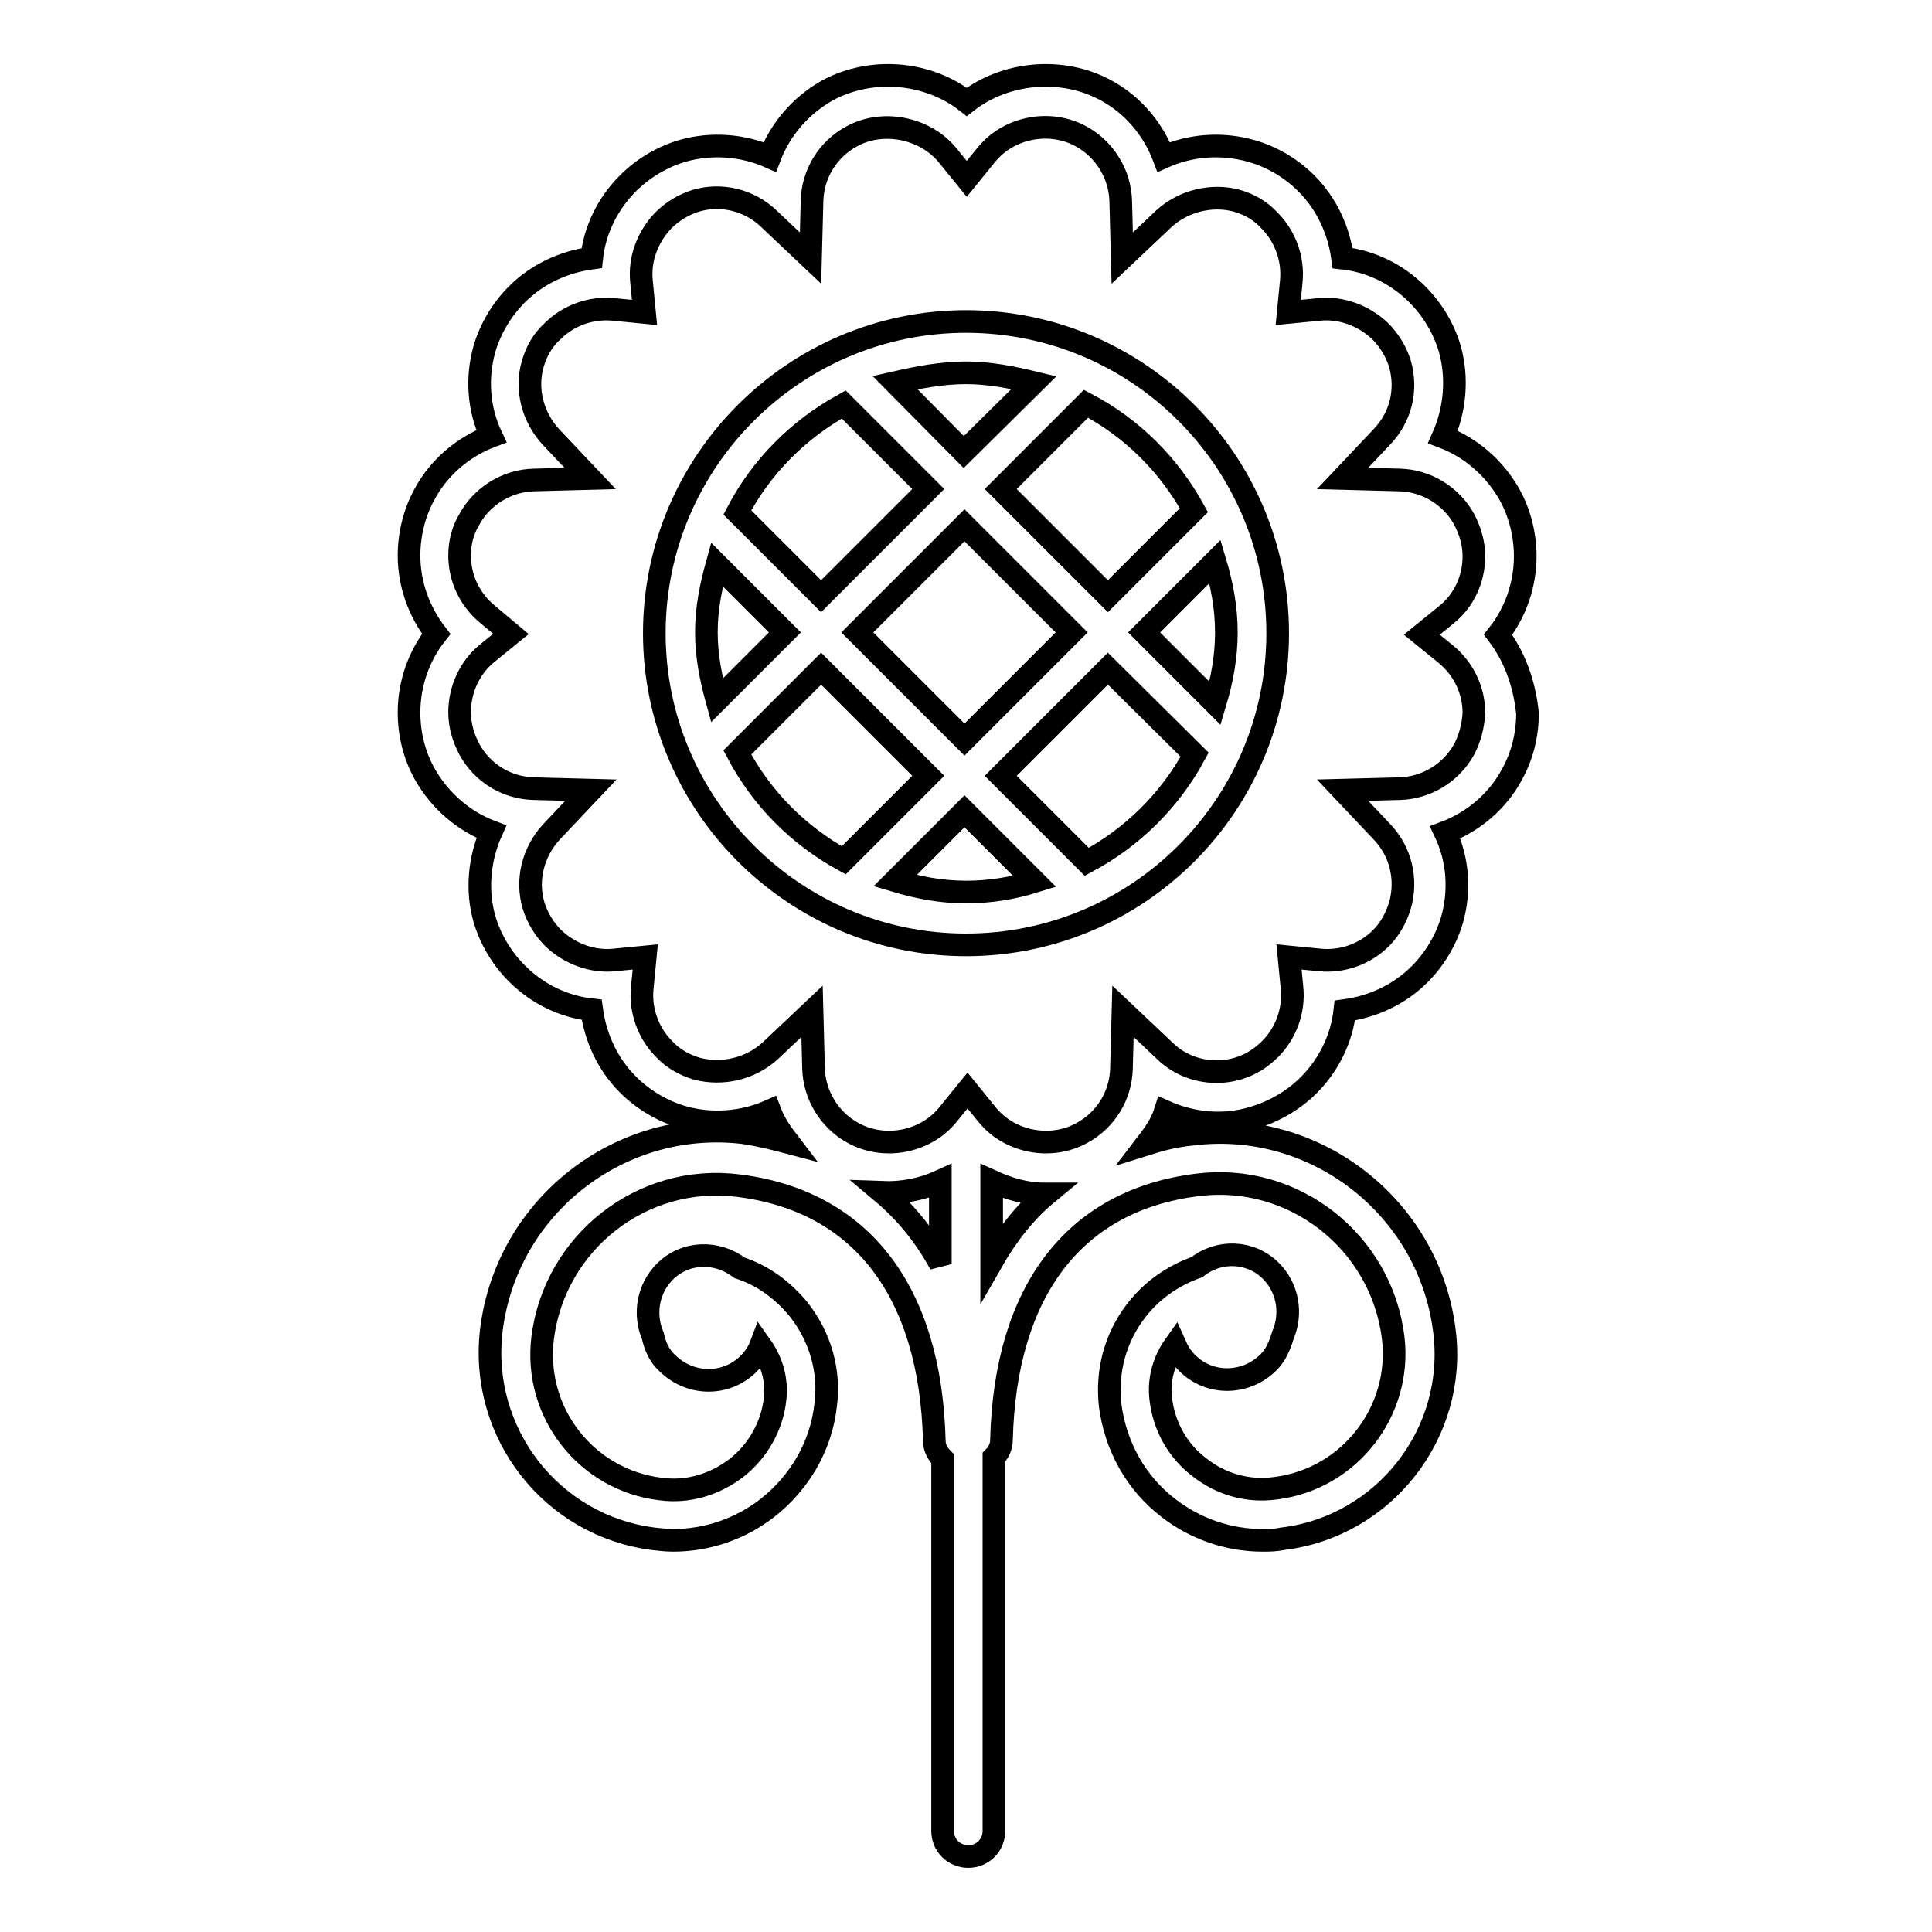 <?xml version="1.0" encoding="utf-8"?>
<!-- Svg Vector Icons : http://www.onlinewebfonts.com/icon -->
<!DOCTYPE svg PUBLIC "-//W3C//DTD SVG 1.1//EN" "http://www.w3.org/Graphics/SVG/1.1/DTD/svg11.dtd">
<svg version="1.1" xmlns="http://www.w3.org/2000/svg" xmlns:xlink="http://www.w3.org/1999/xlink" x="0px" y="0px" viewBox="0 0 256 256" enable-background="new 0 0 256 256" xml:space="preserve">
<g><g><g><g><path stroke-width="3" fill-opacity="0" stroke="#000000"  d="M198.5,84.1c2.3-2.9,3.6-6.6,3.6-10.4c0-2.8-0.7-5.7-2.1-8.2c-2-3.5-5.1-6.2-8.8-7.6c1.6-3.6,2-7.8,0.9-11.7c-0.8-2.7-2.3-5.2-4.3-7.2c-2.7-2.7-6.2-4.4-9.9-4.8c-0.5-3.7-2.1-7.2-4.8-9.9c-2-2-4.5-3.5-7.3-4.3c-3.9-1.1-8-0.8-11.6,0.8c-1.4-3.7-4.1-6.9-7.6-8.8c-5.8-3.2-13.4-2.5-18.5,1.5c-5.1-4-12.6-4.7-18.5-1.5c-3.5,2-6.2,5.1-7.6,8.8c-3.6-1.6-7.8-1.9-11.6-0.8c-2.7,0.8-5.2,2.3-7.2,4.3c-2.7,2.7-4.4,6.2-4.8,9.9c-3.7,0.5-7.2,2.1-9.9,4.8c-2,2-3.5,4.5-4.3,7.2c-1.1,3.9-0.8,8,0.9,11.6c-3.7,1.4-6.9,4.1-8.8,7.6c-1.4,2.5-2.1,5.4-2.1,8.2c0,3.8,1.3,7.4,3.6,10.4c-2.3,2.9-3.6,6.6-3.6,10.4c0,2.9,0.7,5.7,2.1,8.2c2,3.5,5.1,6.2,8.8,7.6c-1.6,3.6-2,7.8-0.9,11.6c0.8,2.7,2.3,5.2,4.3,7.2c2.7,2.7,6.2,4.4,9.9,4.8c0.5,3.7,2.1,7.2,4.8,9.9c2,2,4.5,3.5,7.2,4.3c3.8,1.1,8,0.8,11.6-0.8c0.6,1.6,1.5,2.9,2.5,4.2c-1.9-0.5-3.9-1-5.9-1.3c-16.4-2-31.5,9.7-33.5,26.2c-1.6,13.6,8,25.9,21.5,27.6c0.9,0.1,1.7,0.2,2.6,0.2c4.5,0,8.9-1.5,12.5-4.3c4.3-3.4,7.1-8.2,7.7-13.6c0.6-4.5-0.7-9-3.5-12.6c-2.1-2.6-4.8-4.6-7.9-5.6c-3-2.3-7.2-2.2-9.9,0.5c-2.3,2.3-2.8,5.7-1.6,8.5c0.3,1.3,0.8,2.6,1.9,3.6c3,3,7.8,3.1,10.8,0.1c0.7-0.7,1.3-1.6,1.6-2.4c1.5,2.1,2.2,4.6,1.9,7.1c-0.4,3.6-2.3,6.9-5.1,9.1c-2.9,2.2-6.4,3.3-10.1,2.8c-9.8-1.2-16.8-10.1-15.6-20c1.6-12.7,13.2-21.8,25.9-20.2c16.3,2,25.5,14,26,33.8c0,1,0.5,1.8,1.1,2.4v49.3c0,1.9,1.5,3.4,3.4,3.4c1.9,0,3.4-1.5,3.4-3.4v-49.5c0.6-0.6,1-1.4,1-2.3c0.5-19.8,9.7-31.8,26-33.8c12.7-1.6,24.3,7.5,25.9,20.2c1.2,9.8-5.8,18.8-15.6,20c-3.6,0.5-7.2-0.5-10.1-2.8c-2.9-2.2-4.7-5.5-5.1-9.1c-0.3-2.5,0.4-5,1.9-7.1c0.4,0.9,0.9,1.7,1.6,2.4c3,3,7.8,2.9,10.8-0.1c1-1,1.5-2.3,1.9-3.6c1.2-2.8,0.7-6.2-1.6-8.5c-2.7-2.7-6.9-2.8-9.8-0.5c-3.1,1.1-5.9,3-8,5.7c-2.8,3.6-4,8-3.5,12.6c0.7,5.4,3.4,10.3,7.7,13.6c3.6,2.8,8,4.3,12.5,4.3c0.8,0,1.7,0,2.6-0.2c13.5-1.6,23.2-14,21.5-27.5c-2-16.4-17.1-28.2-33.5-26.1c-2.1,0.2-4.1,0.7-6,1.3c1-1.3,2-2.7,2.5-4.3c3.6,1.6,7.8,2,11.7,0.8c2.7-0.8,5.3-2.3,7.3-4.3c2.7-2.7,4.4-6.2,4.8-9.9c3.7-0.5,7.2-2.1,9.9-4.8c2-2,3.5-4.5,4.3-7.2c1.1-3.9,0.8-8-0.9-11.6c3.7-1.4,6.9-4.1,8.8-7.6c1.4-2.5,2.1-5.3,2.1-8.2C202,90.6,200.7,87,198.5,84.1z M124.6,167.5c-2-3.7-4.6-6.9-7.7-9.5c2.6,0.1,5.3-0.4,7.7-1.5V167.5z M131.4,167.2v-10.7c2.2,1,4.5,1.7,6.9,1.7c0.1,0,0.3,0,0.4,0C135.8,160.6,133.4,163.7,131.4,167.2z M194,99.3c-1.7,3.1-5,5.1-8.5,5.2l-7.6,0.2l5.2,5.5c2.5,2.6,3.4,6.3,2.4,9.8c-0.5,1.6-1.3,3.1-2.5,4.3c-2.1,2.1-5.1,3.2-8.1,2.9l-4.1-0.4l0.4,4.1c0.3,3-0.8,6-2.9,8.1c-1.2,1.2-2.6,2.1-4.3,2.6c-3.4,1-7.2,0.1-9.7-2.4l-5.5-5.2l-0.2,7.6c-0.1,3.6-2.1,6.8-5.2,8.5c-4.1,2.3-9.6,1.3-12.6-2.4l-2.6-3.2l-2.6,3.2c-3,3.7-8.5,4.7-12.6,2.4c-3.1-1.7-5.1-5-5.2-8.5l-0.2-7.6l-5.5,5.2c-2.6,2.4-6.3,3.3-9.8,2.4c-1.6-0.5-3.1-1.3-4.3-2.6c-2.1-2.1-3.2-5.1-2.9-8.1l0.4-4.1l-4.1,0.4c-2.9,0.3-5.9-0.8-8.1-2.9c-1.2-1.2-2.1-2.7-2.6-4.3c-1-3.4-0.1-7.1,2.4-9.8l5.2-5.5l-7.6-0.2c-3.6-0.1-6.8-2.1-8.5-5.2c-0.8-1.5-1.3-3.2-1.3-4.9c0-3,1.3-5.9,3.6-7.8l3.2-2.6l-3.1-2.6c-2.3-1.9-3.7-4.7-3.7-7.8c0-1.7,0.4-3.3,1.3-4.8c1.7-3.1,5-5.1,8.5-5.2l7.5-0.2l-5.2-5.5c-2.4-2.6-3.4-6.3-2.4-9.7c0.5-1.7,1.3-3.1,2.6-4.3c2.1-2.1,5.1-3.2,8.1-2.9l4.1,0.4l-0.4-4.1c-0.3-3,0.8-5.9,2.9-8.1c1.2-1.2,2.7-2.1,4.3-2.6c3.4-1,7.1-0.1,9.7,2.4l5.5,5.2l0.2-7.6c0.1-3.6,2.1-6.8,5.2-8.5c4.1-2.3,9.7-1.2,12.7,2.4l2.6,3.2l2.6-3.2c3-3.7,8.5-4.7,12.6-2.4c3.1,1.7,5.1,5,5.2,8.5l0.2,7.6l5.5-5.2c2.6-2.4,6.4-3.3,9.7-2.4c1.7,0.5,3.1,1.3,4.3,2.6c2.1,2.1,3.2,5.1,2.9,8.1l-0.4,4.1l4.1-0.4c2.9-0.3,5.9,0.8,8.1,2.9c1.2,1.2,2.1,2.7,2.6,4.3c1,3.5,0.1,7.1-2.4,9.7l-5.2,5.5l7.6,0.2c3.5,0.1,6.8,2.1,8.5,5.2c0.8,1.5,1.3,3.2,1.3,4.9c0,3-1.3,5.9-3.7,7.8l-3.2,2.6l3.2,2.6c2.3,1.9,3.7,4.7,3.7,7.8C195.2,96.1,194.8,97.8,194,99.3z"/><path stroke-width="3" fill-opacity="0" stroke="#000000"  d="M128,42.6c-22.7,0-41.3,18.5-41.3,41.3c0,22.7,18.5,41.3,41.3,41.3c22.8,0,41.3-18.5,41.3-41.3C169.3,61.1,150.8,42.6,128,42.6z M128,49.4c3.1,0,6.1,0.6,9,1.3l-9.3,9.2l-9.1-9.2C121.7,50,124.8,49.4,128,49.4z M142,83.8L127.8,98l-14.2-14.2l14.2-14.2L142,83.8z M111.8,53.6L123,64.8L108.8,79L97.7,67.9C100.9,61.8,105.8,56.9,111.8,53.6z M93.6,83.8c0-3.2,0.6-6.1,1.4-9l9,9l-9,9C94.2,89.9,93.6,86.9,93.6,83.8z M97.7,99.7l11.1-11.1l14.2,14.2L111.8,114C105.8,110.7,100.9,105.8,97.7,99.7z M128,118.2c-3.3,0-6.4-0.6-9.4-1.5l9.2-9.2l9.3,9.3C134.2,117.7,131.2,118.2,128,118.2z M144,114.2l-11.4-11.4l14.2-14.2l11.5,11.4C155,106.1,150,111,144,114.2z M162.5,83.8c0,3.3-0.6,6.4-1.5,9.4l-9.4-9.4l9.4-9.4C161.9,77.4,162.5,80.5,162.5,83.8z M146.8,79l-14.2-14.2l11.3-11.3c6.1,3.2,11,8.1,14.3,14.1L146.8,79z"/></g></g><g></g><g></g><g></g><g></g><g></g><g></g><g></g><g></g><g></g><g></g><g></g><g></g><g></g><g></g><g></g></g></g>
</svg>